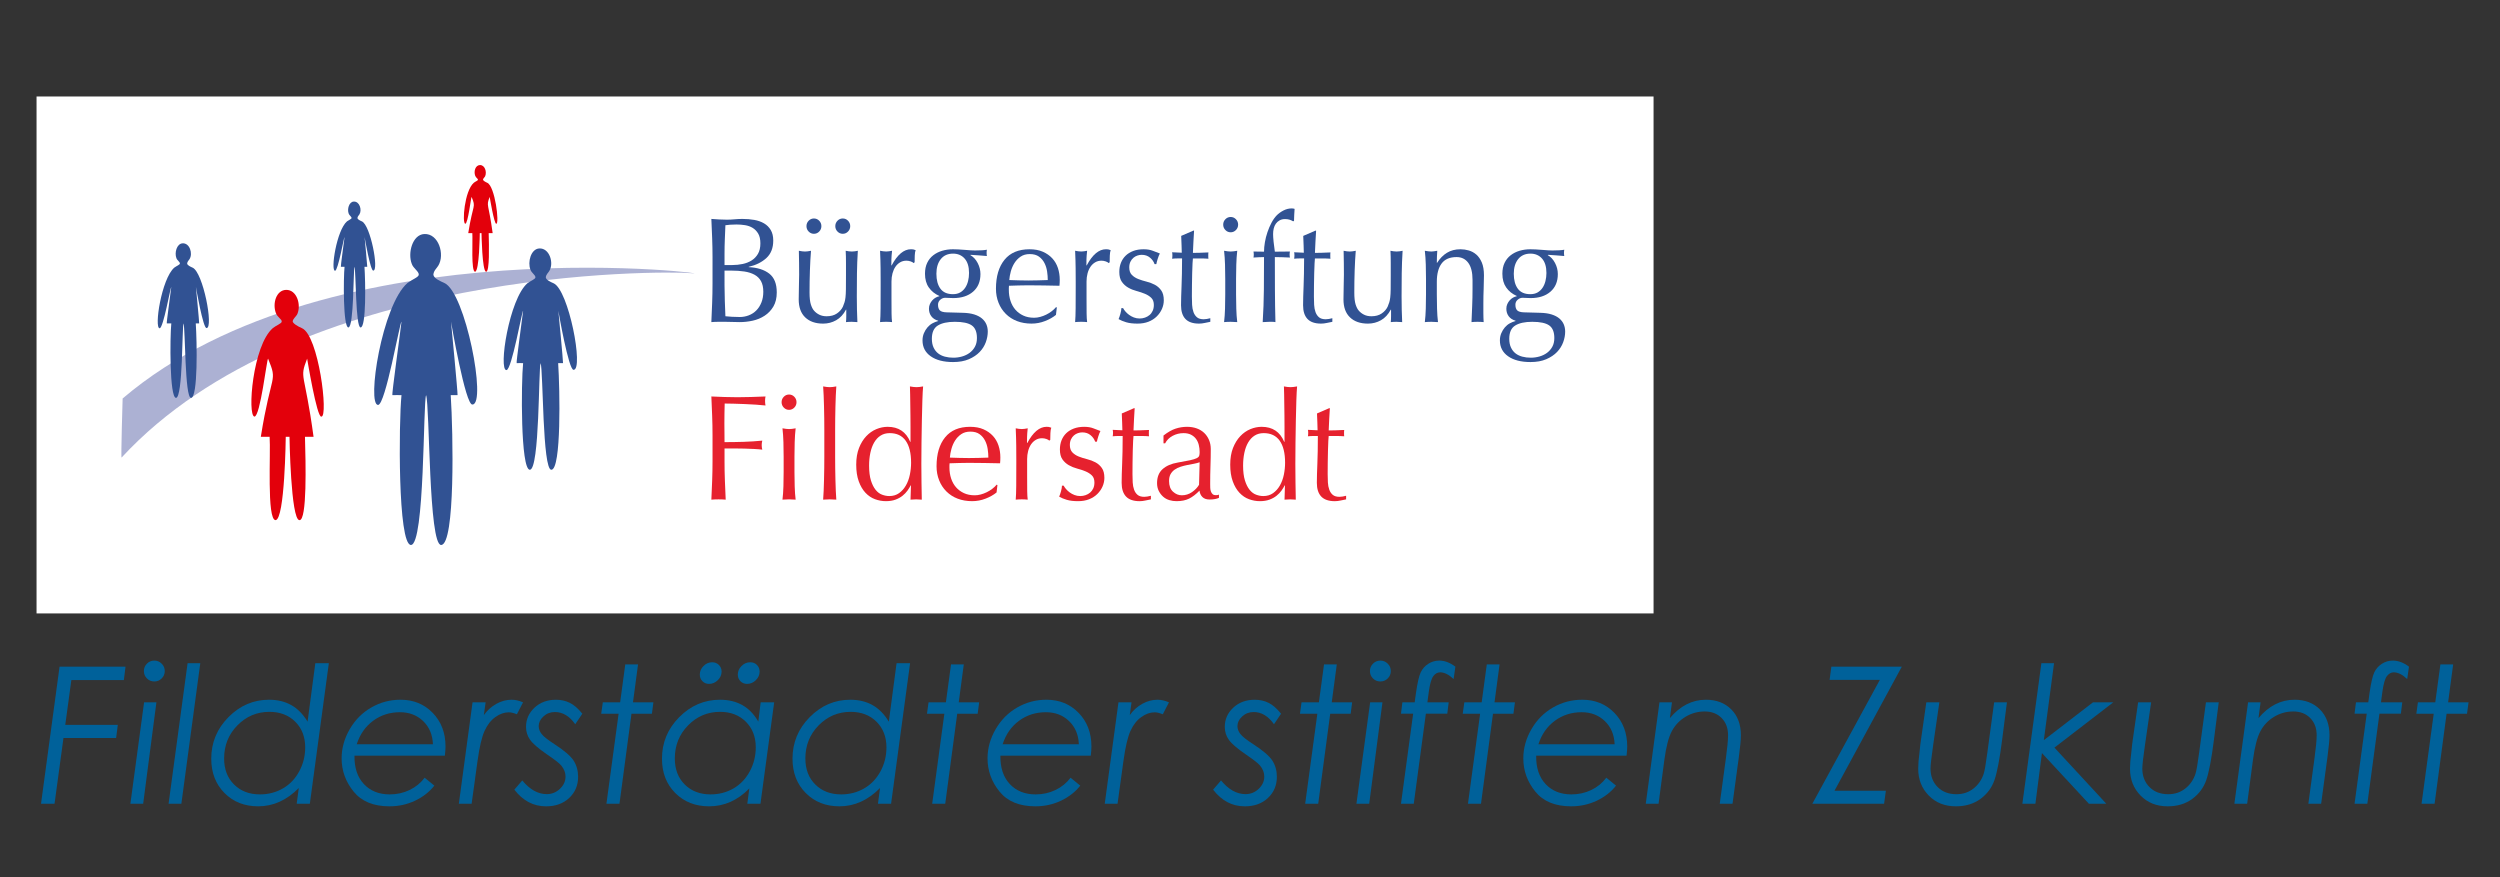 <?xml version="1.0" encoding="utf-8"?>
<!-- Generator: Adobe Illustrator 15.1.0, SVG Export Plug-In . SVG Version: 6.00 Build 0)  -->
<!DOCTYPE svg PUBLIC "-//W3C//DTD SVG 1.1//EN" "http://www.w3.org/Graphics/SVG/1.1/DTD/svg11.dtd">
<svg version="1.1" id="Ebene_1" xmlns:x="http://ns.adobe.com/Extensibility/1.0/" xmlns:i="http://ns.adobe.com/AdobeIllustrator/10.0/" xmlns:graph="http://ns.adobe.com/Graphs/1.0/"
	 xmlns="http://www.w3.org/2000/svg" xmlns:xlink="http://www.w3.org/1999/xlink" xmlns:a="http://ns.adobe.com/AdobeSVGViewerExtensions/3.0/"
	 x="0px" y="0px" width="484.724px" height="170.079px" viewBox="0 0 484.724 170.079" enable-background="new 0 0 484.724 170.079"
	 xml:space="preserve">
<rect x="0" y="0" width="484.724" height="170.079" fill="#333333" stroke="none"/>
<rect x="7.086" y="18.708" fill="#FFFFFF" width="313.521" height="100.229"/>
<g>
	<defs>
		<rect id="SVGID_1_" x="7.087" y="18.707" width="313.521" height="100.229"/>
	</defs>
	<clipPath id="SVGID_2_">
		<use xlink:href="#SVGID_1_"  overflow="visible"/>
	</clipPath>
	<path clip-path="url(#SVGID_2_)" fill="#315293" d="M138.152,49.961c0-1.281-0.024-2.543-0.071-3.786
		c-0.047-1.243-0.099-2.485-0.156-3.728c0.492,0.04,0.993,0.073,1.504,0.102c0.511,0.029,1.012,0.044,1.504,0.044
		c0.492,0,0.993-0.024,1.503-0.073c0.511-0.048,1.012-0.073,1.504-0.073c0.813,0,1.579,0.063,2.298,0.189
		c0.718,0.127,1.352,0.35,1.901,0.67c0.548,0.32,0.983,0.752,1.305,1.296c0.321,0.543,0.482,1.223,0.482,2.039
		c0,1.437-0.439,2.563-1.319,3.378c-0.879,0.815-2.028,1.388-3.447,1.718v0.058c1.683,0.078,3.012,0.495,3.986,1.252
		c0.974,0.757,1.461,1.971,1.461,3.64c0,1.087-0.218,2-0.652,2.737c-0.436,0.738-1.003,1.335-1.703,1.791
		c-0.7,0.457-1.471,0.776-2.312,0.961c-0.842,0.185-1.679,0.276-2.511,0.276c-0.454,0-0.913-0.01-1.376-0.029
		c-0.464-0.02-0.922-0.029-1.376-0.029h-1.376c-0.464,0-0.922,0.019-1.376,0.058c0.057-1.242,0.109-2.479,0.156-3.712
		c0.047-1.233,0.071-2.49,0.071-3.771V49.961z M142.011,51.388c0.662,0,1.319-0.068,1.971-0.204
		c0.653-0.135,1.234-0.364,1.745-0.685s0.922-0.747,1.234-1.281c0.312-0.534,0.469-1.208,0.469-2.024
		c0-0.796-0.142-1.432-0.426-1.907c-0.283-0.476-0.643-0.845-1.078-1.107c-0.436-0.262-0.927-0.437-1.476-0.524
		c-0.549-0.087-1.097-0.131-1.645-0.131c-0.492,0-0.908,0.015-1.249,0.044c-0.341,0.029-0.644,0.063-0.908,0.102
		c-0.039,0.932-0.076,1.854-0.113,2.766c-0.039,0.913-0.057,1.835-0.057,2.767v2.184H142.011z M140.479,55.436
		c0,0.99,0.019,1.971,0.057,2.941c0.038,0.971,0.075,1.951,0.113,2.941c0.359,0.039,0.784,0.073,1.276,0.102
		c0.492,0.029,0.993,0.044,1.504,0.044c0.605,0,1.187-0.106,1.744-0.321c0.558-0.213,1.045-0.528,1.461-0.946
		c0.416-0.417,0.747-0.931,0.993-1.543c0.246-0.611,0.369-1.305,0.369-2.082c0-0.834-0.146-1.519-0.439-2.053
		c-0.293-0.534-0.714-0.951-1.263-1.252c-0.549-0.301-1.206-0.51-1.972-0.626s-1.622-0.175-2.567-0.175h-1.277V55.436z"/>
	<path clip-path="url(#SVGID_2_)" fill="#315293" d="M154.862,58.057c0-1.029,0.014-1.907,0.043-2.636
		c0.028-0.728,0.042-1.451,0.042-2.169c0-0.68-0.004-1.417-0.014-2.214c-0.009-0.795-0.023-1.602-0.042-2.417
		c0.473,0.098,0.87,0.146,1.191,0.146c0.302,0,0.69-0.048,1.163-0.146c-0.095,1.165-0.166,2.442-0.213,3.83
		c-0.047,1.388-0.071,2.81-0.071,4.266c0,1.01,0.085,1.782,0.255,2.315c0.17,0.535,0.378,0.938,0.624,1.209
		c0.265,0.311,0.601,0.568,1.007,0.772c0.406,0.204,0.884,0.306,1.433,0.306c0.794,0,1.457-0.179,1.986-0.539
		c0.529-0.359,0.917-0.801,1.163-1.325c0.132-0.33,0.236-0.612,0.313-0.845c0.076-0.233,0.138-0.543,0.185-0.932
		c0.047-0.388,0.076-0.913,0.085-1.573c0.009-0.66,0.014-1.563,0.014-2.708v-2.446c0-0.427-0.005-0.835-0.014-1.223
		c-0.01-0.388-0.024-0.757-0.043-1.107c0.208,0.04,0.406,0.073,0.596,0.102c0.188,0.029,0.388,0.044,0.595,0.044
		c0.208,0,0.407-0.015,0.597-0.044c0.188-0.029,0.377-0.063,0.567-0.102c-0.095,1.515-0.151,2.976-0.17,4.383
		c-0.019,1.408-0.028,2.897-0.028,4.47c0,0.874,0.009,1.728,0.028,2.563c0.019,0.835,0.047,1.641,0.085,2.417
		c-0.379-0.039-0.748-0.058-1.107-0.058c-0.359,0-0.728,0.019-1.106,0.058c0.019-0.174,0.033-0.358,0.042-0.553
		c0.009-0.194,0.014-0.397,0.014-0.611v-1.252h-0.057c-0.493,0.932-1.126,1.616-1.901,2.053c-0.776,0.437-1.617,0.655-2.525,0.655
		c-1.475,0-2.634-0.402-3.476-1.208C155.283,60.731,154.862,59.571,154.862,58.057 M156.366,43.845c0-0.408,0.142-0.757,0.426-1.048
		c0.284-0.291,0.624-0.437,1.021-0.437s0.738,0.146,1.021,0.437c0.284,0.292,0.425,0.641,0.425,1.048
		c0,0.408-0.142,0.757-0.425,1.049c-0.284,0.291-0.625,0.437-1.021,0.437s-0.737-0.146-1.021-0.437
		C156.507,44.603,156.366,44.253,156.366,43.845 M161.955,43.845c0-0.408,0.142-0.757,0.426-1.048
		c0.284-0.291,0.624-0.437,1.021-0.437c0.398,0,0.738,0.146,1.021,0.437c0.285,0.292,0.426,0.641,0.426,1.048
		c0,0.408-0.142,0.757-0.426,1.049c-0.283,0.291-0.624,0.437-1.021,0.437c-0.397,0-0.737-0.146-1.021-0.437
		C162.097,44.603,161.955,44.253,161.955,43.845"/>
	<path clip-path="url(#SVGID_2_)" fill="#315293" d="M176.58,50.689c-0.274-0.097-0.553-0.146-0.837-0.146
		c-0.454,0-0.861,0.107-1.22,0.321c-0.36,0.214-0.663,0.5-0.908,0.859c-0.246,0.359-0.435,0.787-0.568,1.281
		c-0.132,0.495-0.198,1.024-0.198,1.587v3.203c0,1.301,0.004,2.296,0.014,2.985c0.009,0.689,0.042,1.248,0.099,1.674
		c-0.378-0.039-0.756-0.058-1.135-0.058c-0.416,0-0.813,0.019-1.191,0.058c0.057-0.66,0.09-1.558,0.1-2.693
		c0.009-1.136,0.014-2.529,0.014-4.179v-0.932c0-0.757-0.005-1.631-0.014-2.621c-0.01-0.991-0.042-2.126-0.1-3.408
		c0.208,0.04,0.407,0.073,0.596,0.102c0.188,0.029,0.388,0.044,0.595,0.044c0.17,0,0.35-0.015,0.54-0.044
		c0.188-0.029,0.387-0.063,0.595-0.102c-0.076,0.699-0.118,1.252-0.127,1.66c-0.01,0.408-0.014,0.796-0.014,1.165l0.057,0.029
		c1.116-2.097,2.364-3.146,3.745-3.146c0.171,0,0.317,0.01,0.44,0.029c0.123,0.02,0.279,0.068,0.468,0.146
		c-0.095,0.233-0.152,0.587-0.17,1.063c-0.019,0.476-0.028,0.908-0.028,1.296l-0.199,0.146
		C177.039,50.893,176.854,50.786,176.58,50.689"/>
	<path clip-path="url(#SVGID_2_)" fill="#315293" d="M179.346,53.077c0-0.815,0.142-1.519,0.426-2.111
		c0.284-0.592,0.675-1.082,1.177-1.471c0.501-0.388,1.078-0.68,1.73-0.874c0.653-0.194,1.348-0.291,2.085-0.291
		c0.359,0,0.705,0.01,1.036,0.029c0.331,0.02,0.752,0.048,1.263,0.087c0.435,0.04,0.823,0.068,1.163,0.088
		c0.341,0.02,0.615,0.029,0.823,0.029c1.059,0,1.825-0.048,2.298-0.146c-0.019,0.097-0.033,0.199-0.042,0.306
		c-0.009,0.107-0.014,0.209-0.014,0.306c0,0.098,0.005,0.2,0.014,0.306c0.009,0.107,0.023,0.208,0.042,0.306
		c-0.548-0.039-1.083-0.083-1.603-0.131c-0.521-0.048-1.036-0.082-1.546-0.102l-0.057,0.058c0.585,0.33,1.059,0.84,1.418,1.529
		c0.359,0.689,0.539,1.402,0.539,2.14c0,1.456-0.478,2.597-1.433,3.421c-0.955,0.826-2.237,1.238-3.844,1.238
		c-0.266,0-0.525-0.01-0.78-0.029c-0.256-0.019-0.516-0.029-0.78-0.029c-0.34,0-0.658,0.126-0.95,0.378
		c-0.294,0.252-0.44,0.573-0.44,0.961c0,0.505,0.118,0.874,0.354,1.106c0.236,0.233,0.676,0.36,1.319,0.379
		c0.529,0.02,1.05,0.034,1.561,0.043c0.511,0.01,1.03,0.025,1.56,0.044c0.87,0.02,1.612,0.126,2.228,0.32
		c0.614,0.194,1.115,0.456,1.503,0.786c0.387,0.331,0.671,0.708,0.851,1.136c0.18,0.427,0.271,0.893,0.271,1.397
		c0,0.679-0.128,1.369-0.383,2.067c-0.256,0.699-0.653,1.33-1.192,1.893c-0.539,0.563-1.234,1.029-2.085,1.398
		c-0.851,0.368-1.872,0.553-3.064,0.553c-1.835,0-3.281-0.374-4.34-1.122c-1.06-0.747-1.589-1.772-1.589-3.072
		c0-0.505,0.09-0.971,0.27-1.398c0.179-0.427,0.412-0.806,0.695-1.136c0.284-0.331,0.605-0.593,0.965-0.787
		c0.358-0.194,0.728-0.339,1.106-0.437v-0.058c-0.586-0.175-1.031-0.466-1.333-0.874c-0.303-0.408-0.454-0.893-0.454-1.457
		c0-0.33,0.062-0.63,0.185-0.902c0.122-0.272,0.278-0.514,0.467-0.728c0.189-0.213,0.407-0.389,0.653-0.524
		c0.245-0.136,0.482-0.223,0.709-0.262v-0.058c-0.87-0.388-1.551-0.936-2.043-1.646C179.592,55.033,179.346,54.145,179.346,53.077
		 M189.417,65.541c0-1.165-0.331-1.98-0.993-2.446c-0.662-0.466-1.759-0.699-3.291-0.699c-1.418,0-2.516,0.237-3.291,0.713
		c-0.776,0.475-1.164,1.334-1.164,2.577c0,0.659,0.109,1.223,0.327,1.688c0.217,0.466,0.511,0.845,0.879,1.136
		c0.369,0.291,0.809,0.504,1.32,0.641c0.511,0.135,1.059,0.204,1.646,0.204c0.567,0,1.125-0.077,1.674-0.232
		c0.548-0.156,1.036-0.389,1.461-0.7c0.425-0.311,0.77-0.704,1.035-1.179C189.285,66.768,189.417,66.2,189.417,65.541
		 M187.886,52.931c0-1.223-0.284-2.155-0.851-2.795s-1.315-0.961-2.242-0.961c-1.021,0-1.815,0.355-2.383,1.063
		c-0.567,0.709-0.851,1.655-0.851,2.839c0,1.223,0.26,2.189,0.78,2.897c0.52,0.709,1.329,1.063,2.425,1.063
		c0.549,0,1.017-0.111,1.404-0.334c0.388-0.223,0.709-0.524,0.965-0.903c0.255-0.379,0.444-0.815,0.567-1.311
		S187.886,53.475,187.886,52.931"/>
	<path clip-path="url(#SVGID_2_)" fill="#315293" d="M193.106,55.989c0-2.388,0.553-4.261,1.659-5.62
		c1.107-1.358,2.719-2.039,4.837-2.039c1.003,0,1.868,0.16,2.597,0.48c0.728,0.32,1.338,0.748,1.83,1.281
		c0.492,0.534,0.855,1.161,1.093,1.878c0.235,0.719,0.354,1.485,0.354,2.301c0,0.194-0.005,0.383-0.015,0.568
		s-0.023,0.374-0.042,0.567c-1.022-0.019-2.033-0.039-3.035-0.058c-1.003-0.019-2.015-0.029-3.037-0.029
		c-0.624,0-1.243,0.01-1.857,0.029c-0.615,0.02-1.234,0.039-1.858,0.058c-0.019,0.097-0.028,0.243-0.028,0.437v0.378
		c0,0.757,0.108,1.466,0.326,2.126c0.217,0.66,0.534,1.229,0.95,1.704c0.416,0.476,0.927,0.855,1.532,1.136
		c0.604,0.282,1.304,0.422,2.099,0.422c0.379,0,0.767-0.053,1.164-0.161c0.398-0.106,0.785-0.252,1.164-0.436
		c0.379-0.185,0.733-0.403,1.064-0.656c0.331-0.252,0.62-0.524,0.865-0.815l0.142,0.087l-0.17,1.427
		c-0.566,0.466-1.271,0.864-2.112,1.194c-0.842,0.33-1.717,0.495-2.626,0.495c-1.02,0-1.952-0.16-2.793-0.48
		s-1.57-0.786-2.184-1.398c-0.615-0.611-1.088-1.334-1.419-2.169C193.272,57.863,193.106,56.96,193.106,55.989 M199.661,49.262
		c-0.701,0-1.292,0.165-1.774,0.495c-0.482,0.331-0.879,0.743-1.192,1.238c-0.312,0.495-0.548,1.038-0.709,1.63
		c-0.161,0.592-0.26,1.15-0.298,1.674c0.586,0.02,1.197,0.039,1.831,0.058c0.633,0.02,1.252,0.029,1.857,0.029
		c0.624,0,1.259-0.009,1.902-0.029c0.641-0.019,1.267-0.038,1.872-0.058c0-0.524-0.042-1.077-0.128-1.66
		c-0.084-0.583-0.254-1.125-0.509-1.631c-0.256-0.505-0.61-0.922-1.064-1.252C200.992,49.427,200.397,49.262,199.661,49.262"/>
	<path clip-path="url(#SVGID_2_)" fill="#315293" d="M214.398,50.689c-0.273-0.097-0.553-0.146-0.836-0.146
		c-0.454,0-0.861,0.107-1.221,0.321s-0.662,0.5-0.907,0.859c-0.247,0.359-0.437,0.787-0.568,1.281
		c-0.132,0.495-0.197,1.024-0.197,1.587v3.203c0,1.301,0.004,2.296,0.014,2.985c0.009,0.689,0.042,1.248,0.1,1.674
		c-0.379-0.039-0.756-0.058-1.135-0.058c-0.415,0-0.813,0.019-1.192,0.058c0.057-0.66,0.09-1.558,0.1-2.693
		c0.009-1.136,0.015-2.529,0.015-4.179v-0.932c0-0.757-0.006-1.631-0.015-2.621c-0.01-0.991-0.042-2.126-0.1-3.408
		c0.208,0.04,0.407,0.073,0.597,0.102c0.188,0.029,0.386,0.044,0.595,0.044c0.17,0,0.351-0.015,0.54-0.044
		c0.188-0.029,0.386-0.063,0.595-0.102c-0.077,0.699-0.119,1.252-0.128,1.66s-0.013,0.796-0.013,1.165l0.057,0.029
		c1.116-2.097,2.364-3.146,3.743-3.146c0.17,0,0.318,0.01,0.44,0.029c0.123,0.02,0.279,0.068,0.469,0.146
		c-0.096,0.233-0.151,0.587-0.17,1.063c-0.019,0.476-0.029,0.908-0.029,1.296l-0.199,0.146
		C214.855,50.893,214.672,50.786,214.398,50.689"/>
	<path clip-path="url(#SVGID_2_)" fill="#315293" d="M218.199,60.386c0.199,0.233,0.436,0.452,0.71,0.655
		c0.273,0.204,0.585,0.374,0.936,0.51c0.351,0.136,0.724,0.204,1.122,0.204c0.36,0,0.704-0.058,1.035-0.175
		c0.331-0.116,0.624-0.281,0.878-0.495c0.257-0.213,0.459-0.485,0.611-0.815c0.151-0.33,0.228-0.708,0.228-1.135
		c0-0.602-0.167-1.063-0.498-1.383c-0.331-0.32-0.741-0.583-1.232-0.787c-0.494-0.204-1.032-0.383-1.617-0.539
		c-0.587-0.155-1.127-0.373-1.617-0.655c-0.492-0.281-0.905-0.655-1.234-1.121c-0.331-0.466-0.498-1.106-0.498-1.922
		c0-0.641,0.104-1.228,0.312-1.762c0.208-0.534,0.511-0.995,0.909-1.384c0.396-0.388,0.888-0.693,1.474-0.917
		c0.587-0.223,1.259-0.334,2.015-0.334c0.7,0,1.292,0.097,1.774,0.291c0.482,0.194,0.939,0.369,1.376,0.524
		c-0.151,0.291-0.295,0.65-0.427,1.077c-0.132,0.427-0.216,0.758-0.254,0.99h-0.341c-0.151-0.466-0.444-0.883-0.88-1.252
		c-0.434-0.369-0.974-0.553-1.617-0.553c-0.283,0-0.566,0.048-0.85,0.146c-0.285,0.097-0.54,0.243-0.767,0.437
		c-0.226,0.195-0.416,0.447-0.567,0.757c-0.151,0.311-0.228,0.68-0.228,1.106c0,0.622,0.167,1.102,0.498,1.441
		c0.331,0.34,0.743,0.607,1.232,0.801c0.492,0.194,1.032,0.364,1.619,0.51c0.585,0.146,1.125,0.349,1.617,0.611
		c0.49,0.262,0.901,0.626,1.232,1.092s0.498,1.107,0.498,1.922c0,0.563-0.119,1.117-0.354,1.66
		c-0.237,0.543-0.578,1.034-1.022,1.471c-0.444,0.437-0.978,0.777-1.604,1.02c-0.624,0.242-1.332,0.363-2.128,0.363
		c-0.869,0-1.598-0.087-2.184-0.262c-0.587-0.174-1.077-0.378-1.476-0.611c0.113-0.252,0.232-0.597,0.354-1.034
		c0.123-0.438,0.186-0.801,0.186-1.092h0.34C217.854,59.94,218.001,60.153,218.199,60.386"/>
	<path clip-path="url(#SVGID_2_)" fill="#315293" d="M231.518,44.719c-0.056,0.738-0.098,1.461-0.126,2.17
		c-0.028,0.709-0.061,1.422-0.099,2.14c0.208,0,0.595-0.004,1.164-0.014c0.566-0.01,1.181-0.034,1.843-0.073
		c-0.017,0.058-0.027,0.165-0.027,0.32v0.291v0.32c0,0.136,0.01,0.233,0.027,0.291c-0.245-0.019-0.5-0.034-0.766-0.043
		c-0.264-0.01-0.547-0.014-0.852-0.014h-1.389c-0.02,0.078-0.042,0.388-0.071,0.931c-0.029,0.544-0.054,1.19-0.071,1.937
		c-0.02,0.748-0.033,1.529-0.042,2.344c-0.009,0.815-0.015,1.543-0.015,2.184c0,0.543,0.015,1.077,0.042,1.601
		c0.029,0.524,0.119,0.996,0.27,1.413s0.379,0.752,0.681,1.005c0.302,0.252,0.739,0.378,1.305,0.378c0.151,0,0.354-0.019,0.61-0.058
		c0.255-0.039,0.477-0.087,0.666-0.146v0.699c-0.321,0.058-0.675,0.13-1.064,0.218c-0.388,0.087-0.762,0.13-1.12,0.13
		c-1.192,0-2.07-0.301-2.639-0.902s-0.852-1.485-0.852-2.65c0-0.524,0.009-1.092,0.028-1.704c0.02-0.611,0.042-1.281,0.071-2.009
		c0.029-0.728,0.052-1.533,0.071-2.417c0.02-0.883,0.029-1.869,0.029-2.956h-0.907c-0.153,0-0.313,0.004-0.484,0.014
		c-0.168,0.01-0.348,0.024-0.538,0.043c0.02-0.116,0.033-0.228,0.042-0.335c0.009-0.106,0.013-0.218,0.013-0.334
		c0-0.097-0.004-0.194-0.013-0.292c-0.01-0.097-0.023-0.193-0.042-0.291c0.852,0.058,1.476,0.087,1.872,0.087
		c-0.02-0.388-0.033-0.874-0.042-1.456c-0.009-0.583-0.032-1.184-0.071-1.806l2.354-1.02H231.518z"/>
	<path clip-path="url(#SVGID_2_)" fill="#315293" d="M237.166,43.554c0-0.408,0.142-0.757,0.425-1.048s0.624-0.437,1.022-0.437
		c0.396,0,0.737,0.146,1.02,0.437c0.285,0.291,0.427,0.641,0.427,1.048s-0.142,0.757-0.427,1.048
		c-0.283,0.292-0.624,0.437-1.02,0.437c-0.398,0-0.739-0.145-1.022-0.437S237.166,43.962,237.166,43.554 M237.562,54.067
		c0-0.874-0.013-1.792-0.042-2.752s-0.09-1.859-0.184-2.694c0.528,0.098,0.953,0.146,1.276,0.146c0.321,0,0.746-0.048,1.276-0.146
		c-0.096,0.835-0.157,1.733-0.184,2.694c-0.029,0.961-0.044,1.878-0.044,2.752v3.028c0,0.874,0.015,1.791,0.044,2.752
		c0.027,0.961,0.088,1.83,0.184,2.606c-0.437-0.039-0.861-0.058-1.276-0.058c-0.417,0-0.842,0.019-1.276,0.058
		c0.094-0.776,0.155-1.645,0.184-2.606c0.029-0.961,0.042-1.878,0.042-2.752V54.067z"/>
	<path clip-path="url(#SVGID_2_)" fill="#315293" d="M249.166,42.477c-0.417,0-0.771,0.083-1.063,0.248
		c-0.295,0.165-0.536,0.379-0.724,0.641c-0.189,0.262-0.327,0.567-0.411,0.917c-0.086,0.35-0.128,0.719-0.128,1.107
		c0,0.349,0.032,0.854,0.099,1.514c0.067,0.66,0.147,1.291,0.241,1.893c0.492,0,0.979-0.004,1.461-0.015
		c0.481-0.009,0.97-0.014,1.462-0.014c-0.02,0.097-0.033,0.194-0.044,0.291c-0.008,0.097-0.014,0.194-0.014,0.292
		s0.006,0.194,0.014,0.291c0.011,0.097,0.024,0.194,0.044,0.292c-0.492-0.02-0.98-0.039-1.462-0.059
		c-0.482-0.019-0.969-0.029-1.461-0.029c0,2.116,0.004,4.218,0.016,6.305c0.008,2.087,0.042,4.188,0.098,6.304
		c-0.207-0.039-0.415-0.058-0.624-0.058h-0.595c-0.398,0-0.813,0.019-1.25,0.058c0.134-2.116,0.209-4.208,0.228-6.275
		c0.02-2.067,0.029-4.179,0.029-6.334c-0.341,0-0.682,0.01-1.022,0.029c-0.341,0.02-0.682,0.039-1.02,0.059
		c0.017-0.097,0.032-0.194,0.042-0.292s0.013-0.194,0.013-0.291s-0.003-0.194-0.013-0.292s-0.025-0.194-0.042-0.291
		c0.338,0,0.685,0.005,1.035,0.014c0.348,0.01,0.685,0.015,1.007,0.015c0-0.563,0.055-1.174,0.17-1.834
		c0.113-0.66,0.279-1.311,0.496-1.951c0.218-0.641,0.478-1.248,0.78-1.82s0.644-1.053,1.022-1.441c0.34-0.35,0.769-0.66,1.289-0.932
		s1.055-0.408,1.604-0.408c0.206,0,0.396,0.029,0.566,0.087c-0.02,0.389-0.043,0.777-0.071,1.165s-0.042,0.777-0.042,1.165
		l-0.17,0.087C250.272,42.623,249.752,42.477,249.166,42.477"/>
	<path clip-path="url(#SVGID_2_)" fill="#315293" d="M255.18,44.719c-0.056,0.738-0.098,1.461-0.127,2.17
		c-0.028,0.709-0.063,1.422-0.1,2.14c0.209,0,0.596-0.004,1.164-0.014c0.566-0.01,1.181-0.034,1.843-0.073
		c-0.02,0.058-0.028,0.165-0.028,0.32v0.291v0.32c0,0.136,0.009,0.233,0.028,0.291c-0.245-0.019-0.501-0.034-0.766-0.043
		c-0.266-0.01-0.549-0.014-0.852-0.014h-1.39c-0.019,0.078-0.042,0.388-0.07,0.931c-0.028,0.544-0.054,1.19-0.071,1.937
		c-0.019,0.748-0.034,1.529-0.044,2.344c-0.009,0.815-0.013,1.543-0.013,2.184c0,0.543,0.013,1.077,0.042,1.601
		c0.028,0.524,0.118,0.996,0.27,1.413s0.379,0.752,0.682,1.005c0.302,0.252,0.736,0.378,1.305,0.378
		c0.151,0,0.354-0.019,0.608-0.058c0.257-0.039,0.479-0.087,0.668-0.146v0.699c-0.321,0.058-0.675,0.13-1.063,0.218
		c-0.389,0.087-0.762,0.13-1.122,0.13c-1.19,0-2.07-0.301-2.637-0.902c-0.568-0.602-0.852-1.485-0.852-2.65
		c0-0.524,0.01-1.092,0.028-1.704c0.02-0.611,0.042-1.281,0.071-2.009c0.028-0.728,0.052-1.533,0.07-2.417
		c0.02-0.883,0.029-1.869,0.029-2.956h-0.909c-0.151,0-0.313,0.004-0.482,0.014c-0.168,0.01-0.351,0.024-0.538,0.043
		c0.018-0.116,0.033-0.228,0.042-0.335c0.01-0.106,0.014-0.218,0.014-0.334c0-0.097-0.004-0.194-0.014-0.292
		c-0.009-0.097-0.024-0.193-0.042-0.291C251.776,48.971,252.4,49,252.797,49c-0.02-0.388-0.032-0.874-0.042-1.456
		c-0.01-0.583-0.034-1.184-0.071-1.806l2.354-1.02H255.18z"/>
	<path clip-path="url(#SVGID_2_)" fill="#315293" d="M260.486,58.057c0-1.029,0.013-1.907,0.042-2.636
		c0.028-0.728,0.042-1.451,0.042-2.169c0-0.68-0.004-1.417-0.014-2.214c-0.01-0.795-0.024-1.602-0.042-2.417
		c0.473,0.098,0.869,0.146,1.19,0.146c0.303,0,0.691-0.048,1.164-0.146c-0.094,1.165-0.167,2.442-0.213,3.83
		c-0.048,1.388-0.07,2.81-0.07,4.266c0,1.01,0.084,1.782,0.254,2.315c0.171,0.535,0.379,0.938,0.626,1.209
		c0.264,0.311,0.599,0.568,1.007,0.772c0.405,0.204,0.884,0.306,1.432,0.306c0.794,0,1.456-0.179,1.986-0.539
		c0.529-0.359,0.916-0.801,1.163-1.325c0.132-0.33,0.235-0.612,0.313-0.845c0.074-0.233,0.138-0.543,0.184-0.932
		c0.048-0.388,0.076-0.913,0.086-1.573s0.014-1.563,0.014-2.708v-2.446c0-0.427-0.004-0.835-0.014-1.223s-0.025-0.757-0.042-1.107
		c0.206,0.04,0.405,0.073,0.595,0.102s0.387,0.044,0.596,0.044c0.208,0,0.407-0.015,0.595-0.044
		c0.189-0.029,0.379-0.063,0.568-0.102c-0.094,1.515-0.151,2.976-0.17,4.383c-0.02,1.408-0.029,2.897-0.029,4.47
		c0,0.874,0.01,1.728,0.029,2.563c0.019,0.835,0.048,1.641,0.086,2.417c-0.379-0.039-0.748-0.058-1.108-0.058
		c-0.357,0-0.727,0.019-1.105,0.058c0.019-0.174,0.034-0.358,0.042-0.553c0.009-0.194,0.015-0.397,0.015-0.611v-1.252h-0.057
		c-0.492,0.932-1.126,1.616-1.9,2.053c-0.775,0.437-1.617,0.655-2.524,0.655c-1.476,0-2.636-0.402-3.476-1.208
		C260.907,60.731,260.486,59.571,260.486,58.057"/>
	<path clip-path="url(#SVGID_2_)" fill="#315293" d="M284.686,50.966c-0.55-0.747-1.306-1.122-2.271-1.122
		c-1.324,0-2.292,0.418-2.906,1.252c-0.616,0.835-0.923,2.009-0.923,3.524v2.475c0,0.874,0.014,1.791,0.042,2.752
		c0.029,0.961,0.09,1.83,0.184,2.606c-0.435-0.039-0.859-0.058-1.276-0.058c-0.415,0-0.842,0.019-1.276,0.058
		c0.096-0.776,0.157-1.645,0.186-2.606c0.027-0.961,0.042-1.878,0.042-2.752v-3.028c0-0.874-0.015-1.792-0.042-2.752
		c-0.028-0.961-0.09-1.859-0.186-2.694c0.53,0.098,0.955,0.146,1.276,0.146c0.151,0,0.318-0.015,0.498-0.044
		s0.392-0.063,0.637-0.102c-0.055,0.777-0.084,1.554-0.084,2.33h0.058c0.528-0.835,1.161-1.48,1.9-1.937
		c0.736-0.457,1.617-0.685,2.639-0.685c0.528,0,1.063,0.078,1.602,0.233c0.54,0.156,1.026,0.422,1.463,0.801
		c0.434,0.378,0.788,0.894,1.063,1.543c0.273,0.651,0.411,1.48,0.411,2.49c0,0.835-0.021,1.694-0.057,2.577
		c-0.038,0.884-0.058,1.82-0.058,2.811v1.893c0,0.311,0.006,0.616,0.016,0.917c0.007,0.302,0.022,0.588,0.042,0.859
		c-0.379-0.039-0.777-0.058-1.192-0.058c-0.396,0-0.785,0.019-1.164,0.058c0.039-1.009,0.081-2.048,0.129-3.116
		c0.048-1.067,0.07-2.165,0.07-3.291v-1.776C285.508,52.814,285.234,51.713,284.686,50.966"/>
	<path clip-path="url(#SVGID_2_)" fill="#315293" d="M291.295,53.077c0-0.815,0.142-1.519,0.427-2.111
		c0.283-0.592,0.676-1.082,1.177-1.471c0.502-0.388,1.078-0.68,1.73-0.874c0.652-0.194,1.348-0.291,2.086-0.291
		c0.359,0,0.704,0.01,1.035,0.029c0.331,0.02,0.752,0.048,1.263,0.087c0.435,0.04,0.823,0.068,1.162,0.088
		c0.341,0.02,0.616,0.029,0.825,0.029c1.058,0,1.823-0.048,2.296-0.146c-0.019,0.097-0.032,0.199-0.042,0.306
		c-0.01,0.107-0.014,0.209-0.014,0.306c0,0.098,0.004,0.2,0.014,0.306c0.01,0.107,0.023,0.208,0.042,0.306
		c-0.547-0.039-1.083-0.083-1.602-0.131c-0.521-0.048-1.037-0.082-1.546-0.102l-0.058,0.058c0.585,0.33,1.06,0.84,1.418,1.529
		c0.359,0.689,0.539,1.402,0.539,2.14c0,1.456-0.478,2.597-1.433,3.421c-0.955,0.826-2.235,1.238-3.843,1.238
		c-0.267,0-0.526-0.01-0.781-0.029c-0.256-0.019-0.515-0.029-0.78-0.029c-0.341,0-0.657,0.126-0.949,0.378
		c-0.295,0.252-0.44,0.573-0.44,0.961c0,0.505,0.116,0.874,0.354,1.106s0.676,0.36,1.319,0.379c0.529,0.02,1.05,0.034,1.562,0.043
		c0.511,0.01,1.029,0.025,1.56,0.044c0.87,0.02,1.613,0.126,2.228,0.32c0.614,0.194,1.115,0.456,1.504,0.786
		c0.387,0.331,0.67,0.708,0.85,1.136c0.18,0.427,0.271,0.893,0.271,1.397c0,0.679-0.127,1.369-0.383,2.067
		c-0.255,0.699-0.653,1.33-1.19,1.893c-0.54,0.563-1.236,1.029-2.086,1.398c-0.852,0.368-1.874,0.553-3.064,0.553
		c-1.835,0-3.282-0.374-4.34-1.122c-1.061-0.747-1.591-1.772-1.591-3.072c0-0.505,0.09-0.971,0.271-1.398
		c0.18-0.427,0.411-0.806,0.696-1.136c0.283-0.331,0.604-0.593,0.965-0.787c0.357-0.194,0.727-0.339,1.105-0.437v-0.058
		c-0.587-0.175-1.031-0.466-1.334-0.874c-0.302-0.408-0.453-0.893-0.453-1.457c0-0.33,0.062-0.63,0.184-0.902
		c0.123-0.272,0.279-0.514,0.469-0.728c0.188-0.213,0.406-0.389,0.652-0.524c0.245-0.136,0.482-0.223,0.709-0.262v-0.058
		c-0.869-0.388-1.551-0.936-2.042-1.646C291.542,55.033,291.295,54.145,291.295,53.077 M301.367,65.541
		c0-1.165-0.331-1.98-0.993-2.446c-0.662-0.466-1.759-0.699-3.29-0.699c-1.42,0-2.517,0.237-3.291,0.713
		c-0.775,0.475-1.164,1.334-1.164,2.577c0,0.659,0.109,1.223,0.327,1.688c0.217,0.466,0.509,0.845,0.879,1.136
		c0.369,0.291,0.81,0.504,1.32,0.641c0.509,0.135,1.058,0.204,1.646,0.204c0.566,0,1.123-0.077,1.673-0.232
		c0.549-0.156,1.035-0.389,1.462-0.7c0.425-0.311,0.77-0.704,1.035-1.179C301.235,66.768,301.367,66.2,301.367,65.541
		 M299.836,52.931c0-1.223-0.285-2.155-0.852-2.795s-1.314-0.961-2.241-0.961c-1.021,0-1.815,0.355-2.384,1.063
		c-0.566,0.709-0.851,1.655-0.851,2.839c0,1.223,0.261,2.189,0.781,2.897c0.519,0.709,1.328,1.063,2.425,1.063
		c0.547,0,1.016-0.111,1.404-0.334c0.387-0.223,0.71-0.524,0.965-0.903c0.255-0.379,0.444-0.815,0.566-1.311
		S299.836,53.475,299.836,52.931"/>
	<path clip-path="url(#SVGID_2_)" fill="#E6212E" d="M138.081,80.643c-0.047-1.232-0.099-2.489-0.156-3.771
		c0.852,0.039,1.698,0.073,2.54,0.102c0.841,0.029,1.688,0.043,2.539,0.043s1.712-0.014,2.582-0.043
		c0.87-0.029,1.815-0.063,2.837-0.102c-0.057,0.292-0.085,0.583-0.085,0.874s0.029,0.582,0.085,0.874
		c-0.511-0.059-1.126-0.112-1.844-0.161c-0.719-0.048-1.452-0.087-2.198-0.116c-0.748-0.029-1.466-0.053-2.157-0.073
		c-0.69-0.019-1.262-0.029-1.716-0.029c-0.019,0.68-0.033,1.33-0.042,1.951c-0.01,0.622-0.015,1.242-0.015,1.863
		c0,0.68,0.005,1.306,0.015,1.878c0.009,0.573,0.014,1.169,0.014,1.791c1.249,0,2.482-0.019,3.702-0.058
		c1.22-0.039,2.426-0.116,3.618-0.233c-0.076,0.291-0.114,0.583-0.114,0.874s0.038,0.582,0.114,0.874
		c-0.473-0.059-1.007-0.103-1.604-0.131c-0.595-0.03-1.215-0.054-1.858-0.073c-0.644-0.02-1.295-0.029-1.958-0.029h-1.901v2.476
		c0,1.281,0.023,2.543,0.071,3.785c0.046,1.242,0.099,2.466,0.155,3.669c-0.435-0.038-0.898-0.058-1.39-0.058
		c-0.492,0-0.956,0.02-1.391,0.058c0.057-1.203,0.109-2.427,0.156-3.669c0.047-1.242,0.071-2.504,0.071-3.785v-5.009
		C138.152,83.133,138.128,81.876,138.081,80.643"/>
	<path clip-path="url(#SVGID_2_)" fill="#E6212E" d="M151.543,77.979c0-0.407,0.142-0.757,0.425-1.048
		c0.284-0.292,0.624-0.437,1.021-0.437c0.397,0,0.737,0.146,1.021,0.437c0.283,0.291,0.425,0.641,0.425,1.048
		s-0.142,0.757-0.425,1.048c-0.284,0.291-0.625,0.437-1.021,0.437c-0.397,0-0.738-0.146-1.021-0.437S151.543,78.386,151.543,77.979
		 M151.94,88.492c0-0.874-0.014-1.792-0.042-2.752c-0.028-0.962-0.09-1.859-0.185-2.694c0.53,0.097,0.956,0.146,1.277,0.146
		c0.321,0,0.747-0.048,1.276-0.146c-0.095,0.835-0.156,1.732-0.184,2.694c-0.029,0.96-0.043,1.878-0.043,2.752v3.028
		c0,0.873,0.014,1.791,0.043,2.752c0.028,0.961,0.089,1.83,0.184,2.605c-0.435-0.038-0.86-0.058-1.276-0.058
		s-0.842,0.02-1.277,0.058c0.095-0.775,0.157-1.645,0.185-2.605s0.042-1.879,0.042-2.752V88.492z"/>
	<path clip-path="url(#SVGID_2_)" fill="#E6212E" d="M159.813,81.153c-0.01-0.776-0.024-1.543-0.043-2.3
		c-0.019-0.757-0.042-1.48-0.071-2.169c-0.028-0.689-0.062-1.276-0.099-1.762c0.529,0.098,0.955,0.146,1.276,0.146
		c0.321,0,0.747-0.048,1.277-0.146c-0.038,0.486-0.071,1.073-0.099,1.762c-0.028,0.689-0.052,1.413-0.071,2.169
		c-0.02,0.757-0.034,1.524-0.043,2.3c-0.009,0.777-0.014,1.495-0.014,2.155v5.271c0,0.66,0.005,1.378,0.014,2.154
		c0.009,0.777,0.023,1.544,0.043,2.301c0.019,0.758,0.042,1.477,0.071,2.155c0.028,0.68,0.061,1.243,0.099,1.688
		c-0.436-0.038-0.861-0.058-1.277-0.058s-0.842,0.02-1.276,0.058c0.038-0.445,0.071-1.009,0.099-1.688
		c0.028-0.679,0.052-1.397,0.071-2.155c0.019-0.757,0.033-1.523,0.043-2.301c0.009-0.776,0.014-1.494,0.014-2.154v-5.271
		C159.827,82.648,159.822,81.93,159.813,81.153"/>
	<path clip-path="url(#SVGID_2_)" fill="#E6212E" d="M176.566,94.112c-0.152,0.311-0.354,0.646-0.61,1.005
		c-0.255,0.359-0.578,0.693-0.965,1.004c-0.388,0.312-0.846,0.563-1.375,0.757c-0.53,0.194-1.145,0.292-1.844,0.292
		c-0.719,0-1.423-0.127-2.113-0.379c-0.691-0.252-1.305-0.665-1.845-1.238c-0.539-0.571-0.974-1.31-1.305-2.213
		c-0.331-0.902-0.496-1.984-0.496-3.246c0-1.243,0.18-2.32,0.539-3.233c0.359-0.912,0.827-1.675,1.405-2.286
		c0.576-0.611,1.229-1.067,1.957-1.369s1.461-0.451,2.199-0.451c2.099,0,3.555,0.971,4.369,2.912h0.057v-2.854
		c0-0.737-0.005-1.48-0.014-2.228c-0.01-0.748-0.019-1.46-0.029-2.141c-0.01-0.679-0.019-1.32-0.028-1.921
		c-0.01-0.602-0.024-1.136-0.042-1.602c0.228,0.04,0.444,0.073,0.652,0.103c0.208,0.029,0.416,0.043,0.625,0.043
		c0.208,0,0.411-0.015,0.61-0.043c0.198-0.029,0.42-0.063,0.667-0.103c-0.057,0.622-0.104,1.52-0.142,2.694
		c-0.039,1.175-0.071,2.471-0.099,3.888s-0.053,2.874-0.071,4.369c-0.02,1.494-0.029,2.863-0.029,4.105
		c0,1.34,0.009,2.544,0.029,3.611c0.018,1.067,0.037,2.165,0.057,3.29c-0.379-0.038-0.748-0.058-1.107-0.058
		c-0.34,0-0.7,0.02-1.078,0.058l0.084-2.766H176.566z M168.509,90.268c0,1.165,0.118,2.126,0.354,2.884
		c0.236,0.757,0.54,1.363,0.908,1.819c0.369,0.457,0.79,0.772,1.262,0.946c0.473,0.175,0.937,0.263,1.39,0.263
		c0.738,0,1.371-0.189,1.901-0.567c0.529-0.379,0.969-0.874,1.32-1.486c0.35-0.61,0.605-1.305,0.766-2.082
		c0.161-0.776,0.242-1.553,0.242-2.329c0-1.864-0.351-3.286-1.05-4.267c-0.7-0.98-1.73-1.47-3.092-1.47
		c-0.681,0-1.272,0.16-1.773,0.48c-0.502,0.32-0.918,0.767-1.249,1.339c-0.331,0.573-0.577,1.242-0.738,2.01
		C168.589,88.574,168.509,89.395,168.509,90.268"/>
	<path clip-path="url(#SVGID_2_)" fill="#E6212E" d="M181.588,90.414c0-2.389,0.553-4.262,1.66-5.621
		c1.106-1.358,2.719-2.038,4.837-2.038c1.003,0,1.868,0.16,2.596,0.48c0.728,0.32,1.337,0.748,1.83,1.281
		c0.492,0.534,0.856,1.16,1.092,1.879c0.236,0.718,0.355,1.484,0.355,2.3c0,0.194-0.005,0.384-0.014,0.567
		c-0.01,0.185-0.024,0.375-0.042,0.568c-1.021-0.02-2.033-0.039-3.036-0.059c-1.003-0.019-2.015-0.029-3.036-0.029
		c-0.625,0-1.244,0.011-1.858,0.029c-0.615,0.02-1.234,0.039-1.858,0.059c-0.019,0.098-0.028,0.243-0.028,0.437v0.379
		c0,0.757,0.108,1.466,0.326,2.126s0.535,1.229,0.951,1.703c0.416,0.477,0.926,0.855,1.532,1.137
		c0.605,0.28,1.305,0.422,2.099,0.422c0.378,0,0.767-0.054,1.164-0.16c0.396-0.106,0.784-0.252,1.163-0.438
		c0.377-0.184,0.732-0.402,1.063-0.654s0.62-0.524,0.865-0.816l0.142,0.088l-0.17,1.427c-0.568,0.466-1.272,0.864-2.114,1.194
		s-1.716,0.495-2.624,0.495c-1.021,0-1.953-0.161-2.794-0.48c-0.842-0.32-1.57-0.786-2.185-1.398
		c-0.614-0.611-1.088-1.334-1.418-2.17C181.754,92.287,181.588,91.385,181.588,90.414 M188.142,83.687
		c-0.7,0-1.291,0.165-1.773,0.495c-0.482,0.331-0.879,0.743-1.191,1.237c-0.312,0.496-0.548,1.039-0.709,1.632
		c-0.161,0.592-0.26,1.149-0.298,1.674c0.586,0.02,1.196,0.039,1.83,0.058c0.633,0.021,1.252,0.029,1.858,0.029
		c0.625,0,1.258-0.009,1.901-0.029c0.643-0.019,1.267-0.038,1.872-0.058c0-0.524-0.042-1.078-0.127-1.66s-0.255-1.126-0.511-1.631
		c-0.255-0.504-0.61-0.921-1.064-1.252C189.475,83.852,188.88,83.687,188.142,83.687"/>
	<path clip-path="url(#SVGID_2_)" fill="#E6212E" d="M202.881,85.113c-0.276-0.097-0.553-0.145-0.838-0.145
		c-0.454,0-0.861,0.106-1.219,0.32c-0.359,0.214-0.664,0.501-0.907,0.859c-0.247,0.359-0.437,0.786-0.568,1.281
		c-0.132,0.495-0.199,1.024-0.199,1.587v3.204c0,1.301,0.004,2.295,0.014,2.984c0.009,0.688,0.044,1.248,0.099,1.674
		c-0.377-0.038-0.756-0.058-1.134-0.058c-0.416,0-0.813,0.02-1.191,0.058c0.057-0.659,0.089-1.558,0.099-2.693
		c0.009-1.136,0.014-2.528,0.014-4.179v-0.932c0-0.758-0.005-1.631-0.014-2.621c-0.01-0.99-0.042-2.125-0.099-3.407
		c0.208,0.039,0.406,0.072,0.596,0.102c0.188,0.029,0.387,0.043,0.595,0.043c0.171,0,0.35-0.014,0.539-0.043
		c0.189-0.03,0.389-0.063,0.595-0.102c-0.075,0.699-0.117,1.252-0.126,1.66c-0.012,0.407-0.016,0.796-0.016,1.165l0.058,0.029
		c1.116-2.097,2.363-3.146,3.745-3.146c0.17,0,0.316,0.01,0.44,0.029c0.123,0.019,0.278,0.068,0.467,0.146
		c-0.094,0.233-0.151,0.587-0.17,1.063c-0.019,0.476-0.029,0.908-0.029,1.296l-0.199,0.146
		C203.338,85.317,203.155,85.211,202.881,85.113"/>
	<path clip-path="url(#SVGID_2_)" fill="#E6212E" d="M206.682,94.812c0.199,0.232,0.435,0.451,0.708,0.654
		c0.275,0.204,0.587,0.375,0.938,0.51c0.35,0.137,0.724,0.204,1.12,0.204c0.36,0,0.704-0.059,1.037-0.175
		c0.329-0.116,0.622-0.281,0.878-0.495c0.254-0.214,0.458-0.485,0.61-0.815c0.151-0.33,0.226-0.708,0.226-1.136
		c0-0.602-0.165-1.063-0.496-1.383s-0.743-0.582-1.234-0.787c-0.492-0.203-1.032-0.383-1.617-0.538
		c-0.587-0.156-1.125-0.374-1.617-0.655s-0.903-0.655-1.234-1.121s-0.496-1.106-0.496-1.923c0-0.64,0.104-1.228,0.312-1.761
		c0.207-0.534,0.511-0.995,0.907-1.384c0.398-0.388,0.888-0.694,1.475-0.917c0.586-0.222,1.257-0.334,2.015-0.334
		c0.699,0,1.29,0.098,1.772,0.291c0.482,0.194,0.941,0.369,1.376,0.524c-0.151,0.291-0.293,0.65-0.425,1.077
		c-0.134,0.427-0.218,0.758-0.257,0.99h-0.34c-0.151-0.466-0.444-0.883-0.878-1.252c-0.435-0.369-0.974-0.553-1.617-0.553
		c-0.283,0-0.568,0.048-0.852,0.146s-0.54,0.243-0.766,0.437c-0.228,0.194-0.417,0.447-0.568,0.757
		c-0.151,0.311-0.226,0.68-0.226,1.106c0,0.622,0.165,1.102,0.496,1.441s0.743,0.607,1.234,0.801
		c0.492,0.194,1.031,0.364,1.617,0.51c0.585,0.146,1.125,0.35,1.617,0.612c0.492,0.262,0.903,0.625,1.234,1.091
		c0.331,0.467,0.496,1.107,0.496,1.923c0,0.563-0.117,1.116-0.354,1.66c-0.237,0.543-0.576,1.033-1.022,1.47
		c-0.444,0.437-0.978,0.777-1.602,1.02s-1.334,0.364-2.128,0.364c-0.871,0-1.598-0.088-2.186-0.262
		c-0.585-0.176-1.078-0.379-1.476-0.612c0.115-0.252,0.233-0.597,0.356-1.033c0.123-0.438,0.184-0.801,0.184-1.092h0.341
		C206.335,94.364,206.483,94.578,206.682,94.812"/>
	<path clip-path="url(#SVGID_2_)" fill="#E6212E" d="M220.001,79.144c-0.058,0.738-0.1,1.461-0.128,2.169
		c-0.027,0.708-0.061,1.422-0.098,2.14c0.207,0,0.595-0.004,1.162-0.015c0.568-0.01,1.183-0.033,1.845-0.073
		c-0.02,0.059-0.029,0.165-0.029,0.321v0.291v0.32c0,0.136,0.009,0.233,0.029,0.292c-0.247-0.019-0.501-0.034-0.768-0.044
		c-0.264-0.009-0.547-0.014-0.85-0.014h-1.39c-0.021,0.077-0.044,0.389-0.073,0.932c-0.027,0.544-0.051,1.189-0.071,1.937
		c-0.019,0.748-0.032,1.529-0.042,2.344c-0.009,0.816-0.013,1.544-0.013,2.185c0,0.544,0.013,1.078,0.042,1.602
		c0.029,0.524,0.119,0.995,0.27,1.413c0.151,0.417,0.377,0.752,0.679,1.004c0.302,0.253,0.739,0.379,1.305,0.379
		c0.153,0,0.356-0.02,0.61-0.058c0.256-0.039,0.479-0.088,0.666-0.146v0.699c-0.319,0.058-0.676,0.131-1.062,0.219
		c-0.389,0.087-0.762,0.131-1.122,0.131c-1.19,0-2.071-0.302-2.639-0.902c-0.566-0.603-0.85-1.485-0.85-2.65
		c0-0.524,0.01-1.092,0.027-1.704c0.019-0.611,0.044-1.281,0.071-2.009c0.029-0.729,0.054-1.534,0.073-2.417
		c0.017-0.884,0.027-1.868,0.027-2.956h-0.907c-0.151,0-0.312,0.005-0.482,0.014c-0.17,0.01-0.351,0.025-0.54,0.044
		c0.019-0.116,0.033-0.228,0.044-0.335c0.01-0.106,0.014-0.219,0.014-0.334c0-0.098-0.004-0.194-0.014-0.292
		c-0.011-0.097-0.025-0.193-0.044-0.291c0.852,0.058,1.476,0.087,1.874,0.087c-0.019-0.389-0.034-0.874-0.044-1.456
		c-0.009-0.583-0.033-1.184-0.071-1.806l2.356-1.019H220.001z"/>
	<path clip-path="url(#SVGID_2_)" fill="#E6212E" d="M225.589,84.444c0.852-0.66,1.636-1.106,2.356-1.34
		c0.718-0.233,1.456-0.349,2.212-0.349c0.682,0,1.305,0.102,1.874,0.306c0.567,0.204,1.049,0.495,1.447,0.874
		c0.396,0.379,0.708,0.835,0.936,1.369c0.228,0.534,0.341,1.121,0.341,1.762c0,1.106-0.02,2.209-0.058,3.305
		c-0.038,1.098-0.056,2.258-0.056,3.48c0,0.233,0.004,0.48,0.014,0.743c0.009,0.262,0.052,0.495,0.128,0.698
		c0.075,0.204,0.184,0.374,0.326,0.51c0.142,0.137,0.354,0.204,0.639,0.204c0.094,0,0.193-0.005,0.296-0.015
		c0.105-0.01,0.203-0.044,0.299-0.102v0.641c-0.209,0.097-0.469,0.175-0.781,0.233c-0.312,0.058-0.657,0.087-1.036,0.087
		c-0.604,0-1.068-0.16-1.389-0.48c-0.322-0.321-0.511-0.733-0.568-1.238c-0.681,0.699-1.351,1.214-2.013,1.544
		s-1.476,0.495-2.44,0.495c-0.473,0-0.936-0.068-1.392-0.204c-0.454-0.137-0.855-0.358-1.206-0.67
		c-0.35-0.311-0.633-0.684-0.85-1.121c-0.218-0.437-0.327-0.937-0.327-1.499c0-1.165,0.354-2.068,1.064-2.709
		s1.688-1.067,2.936-1.281c1.022-0.174,1.82-0.325,2.398-0.451c0.576-0.127,1.003-0.258,1.276-0.394
		c0.274-0.135,0.44-0.296,0.498-0.48c0.056-0.184,0.084-0.422,0.084-0.714c0-0.484-0.058-0.95-0.17-1.397
		c-0.113-0.446-0.293-0.834-0.54-1.165c-0.245-0.329-0.567-0.597-0.963-0.801c-0.398-0.204-0.88-0.305-1.449-0.305
		c-0.756,0-1.46,0.174-2.113,0.524c-0.652,0.35-1.141,0.835-1.46,1.456h-0.314V84.444z M232.598,89.628
		c-0.322,0.115-0.695,0.213-1.12,0.291c-0.427,0.077-0.857,0.16-1.292,0.247c-0.434,0.087-0.865,0.199-1.292,0.335
		c-0.425,0.136-0.804,0.32-1.135,0.554c-0.331,0.232-0.595,0.524-0.794,0.873c-0.197,0.35-0.296,0.797-0.296,1.34
		c0,0.913,0.254,1.602,0.765,2.067c0.511,0.466,1.078,0.699,1.702,0.699c0.719,0,1.378-0.204,1.973-0.611
		c0.595-0.408,1.055-0.884,1.376-1.428L232.598,89.628z"/>
	<path clip-path="url(#SVGID_2_)" fill="#E6212E" d="M249.082,94.112c-0.153,0.311-0.355,0.646-0.61,1.005
		c-0.257,0.359-0.578,0.693-0.965,1.004c-0.388,0.312-0.848,0.563-1.376,0.757c-0.529,0.194-1.144,0.292-1.845,0.292
		c-0.72,0-1.424-0.127-2.112-0.379c-0.691-0.252-1.305-0.665-1.845-1.238c-0.54-0.571-0.974-1.31-1.305-2.213
		c-0.331-0.902-0.496-1.984-0.496-3.246c0-1.243,0.18-2.32,0.538-3.233c0.36-0.912,0.829-1.675,1.405-2.286
		c0.578-0.611,1.23-1.067,1.957-1.369c0.728-0.301,1.463-0.451,2.199-0.451c2.1,0,3.556,0.971,4.369,2.912h0.058v-2.854
		c0-0.737-0.006-1.48-0.014-2.228c-0.012-0.748-0.021-1.46-0.03-2.141c-0.01-0.679-0.018-1.32-0.027-1.921
		c-0.01-0.602-0.024-1.136-0.044-1.602c0.228,0.04,0.446,0.073,0.652,0.103c0.209,0.029,0.418,0.043,0.626,0.043
		c0.207,0,0.412-0.015,0.608-0.043c0.199-0.029,0.422-0.063,0.668-0.103c-0.057,0.622-0.104,1.52-0.144,2.694
		c-0.038,1.175-0.07,2.471-0.098,3.888c-0.028,1.417-0.053,2.874-0.07,4.369c-0.02,1.494-0.028,2.863-0.028,4.105
		c0,1.34,0.009,2.544,0.028,3.611c0.018,1.067,0.036,2.165,0.056,3.29c-0.379-0.038-0.746-0.058-1.106-0.058
		c-0.341,0-0.7,0.02-1.077,0.058l0.084-2.766H249.082z M241.023,90.268c0,1.165,0.119,2.126,0.356,2.884
		c0.235,0.757,0.538,1.363,0.908,1.819c0.369,0.457,0.79,0.772,1.263,0.946c0.473,0.175,0.936,0.263,1.39,0.263
		c0.738,0,1.372-0.189,1.899-0.567c0.53-0.379,0.971-0.874,1.321-1.486c0.348-0.61,0.604-1.305,0.766-2.082
		c0.16-0.776,0.24-1.553,0.24-2.329c0-1.864-0.35-3.286-1.048-4.267c-0.701-0.98-1.732-1.47-3.093-1.47
		c-0.682,0-1.272,0.16-1.774,0.48c-0.501,0.32-0.918,0.767-1.248,1.339c-0.331,0.573-0.578,1.242-0.738,2.01
		C241.104,88.574,241.023,89.395,241.023,90.268"/>
	<path clip-path="url(#SVGID_2_)" fill="#E6212E" d="M257.847,79.144c-0.055,0.738-0.099,1.461-0.128,2.169
		c-0.026,0.708-0.062,1.422-0.098,2.14c0.207,0,0.596-0.004,1.164-0.015c0.566-0.01,1.181-0.033,1.843-0.073
		c-0.02,0.059-0.029,0.165-0.029,0.321v0.291v0.32c0,0.136,0.01,0.233,0.029,0.292c-0.245-0.019-0.502-0.034-0.766-0.044
		c-0.266-0.009-0.55-0.014-0.852-0.014h-1.39c-0.019,0.077-0.044,0.389-0.072,0.932c-0.027,0.544-0.052,1.189-0.069,1.937
		c-0.019,0.748-0.034,1.529-0.044,2.344c-0.01,0.816-0.014,1.544-0.014,2.185c0,0.544,0.014,1.078,0.042,1.602
		c0.029,0.524,0.119,0.995,0.271,1.413c0.151,0.417,0.379,0.752,0.681,1.004c0.303,0.253,0.737,0.379,1.306,0.379
		c0.151,0,0.354-0.02,0.608-0.058c0.257-0.039,0.479-0.088,0.668-0.146v0.699c-0.321,0.058-0.678,0.131-1.064,0.219
		c-0.388,0.087-0.762,0.131-1.121,0.131c-1.19,0-2.07-0.302-2.639-0.902c-0.566-0.603-0.85-1.485-0.85-2.65
		c0-0.524,0.009-1.092,0.028-1.704c0.018-0.611,0.042-1.281,0.071-2.009c0.028-0.729,0.051-1.534,0.07-2.417
		c0.02-0.884,0.026-1.868,0.026-2.956h-0.906c-0.151,0-0.313,0.005-0.482,0.014c-0.171,0.01-0.351,0.025-0.538,0.044
		c0.018-0.116,0.032-0.228,0.042-0.335c0.01-0.106,0.014-0.219,0.014-0.334c0-0.098-0.004-0.194-0.014-0.292
		c-0.01-0.097-0.024-0.193-0.042-0.291c0.85,0.058,1.474,0.087,1.872,0.087c-0.02-0.389-0.033-0.874-0.042-1.456
		c-0.01-0.583-0.035-1.184-0.071-1.806l2.354-1.019H257.847z"/>
	<path clip-path="url(#SVGID_2_)" fill="#ACB1D3" d="M23.777,77.261c0,0-0.356,11.62-0.204,11.455
		c34.168-36.985,105.298-36.195,110.272-35.756C143.28,53.793,64.327,42.716,23.777,77.261"/>
	<path clip-path="url(#SVGID_2_)" fill-rule="evenodd" clip-rule="evenodd" fill="#E3000B" d="M54.623,62.35
		c0.029-0.497-0.802-0.764-1.144-1.682c-0.675-1.85,0.085-4.413,1.985-4.463c2.058-0.055,2.953,2.806,2.205,4.638
		c-0.199,0.488-0.858,0.919-0.919,1.461c0,0.366,0.919,0.957,1.775,1.316c3.26,1.37,5.189,17.24,3.785,17.156
		c-0.867,0.279-2.76-11.238-2.76-11.238c-1.555,4.027-0.506,2.242,1.244,15.153H59.13c0.144,5.09,0.432,16.265-1.081,16.162
		c-1.674-0.115-1.92-16.162-1.92-16.162h-0.725c0,0-0.172,16.083-1.985,16.162c-1.717-0.125-0.905-13.051-1.144-16.162
		c0,0-1.592-0.002-1.705,0c2.029-12.717,3.327-10.454,1.407-15.153c-0.243,0.022-1.513,11.238-2.646,11.238
		c-1.399-0.218-0.356-13.788,3.577-17.165C53.577,63.068,54.623,62.726,54.623,62.35"/>
	<path clip-path="url(#SVGID_2_)" fill-rule="evenodd" clip-rule="evenodd" fill="#E3000B" d="M92.664,34.85
		c0.013-0.23-0.372-0.354-0.53-0.779c-0.313-0.857,0.04-2.044,0.919-2.067c0.954-0.025,1.368,1.3,1.021,2.149
		c-0.092,0.226-0.397,0.425-0.426,0.677c0,0.169,0.426,0.443,0.822,0.609c1.511,0.634,2.404,7.987,1.753,7.948
		c-0.401,0.13-1.278-5.206-1.278-5.206c-0.721,1.866-0.234,1.039,0.576,7.02h-0.771c0.066,2.358,0.2,7.535-0.5,7.487
		c-0.776-0.052-0.89-7.487-0.89-7.487h-0.335c0,0-0.08,7.451-0.92,7.487c-0.795-0.057-0.419-6.046-0.529-7.487
		c0,0-0.738-0.001-0.79,0c0.94-5.891,1.541-4.843,0.652-7.02c-0.112,0.01-0.701,5.206-1.226,5.206
		c-0.648-0.101-0.165-6.387,1.657-7.951C92.179,35.182,92.664,35.024,92.664,34.85"/>
	<path clip-path="url(#SVGID_2_)" fill-rule="evenodd" clip-rule="evenodd" fill="#315293" d="M68.16,42.27
		c0.015-0.255-0.438-0.497-0.551-0.853c-0.325-0.827,0.043-2.283,0.979-2.335c1.127-0.062,1.643,1.615,1.099,2.49
		c-0.142,0.229-0.349,0.375-0.381,0.698c0.024,0.286,0.53,0.508,0.858,0.651c1.663,0.729,3.342,9.51,2.214,9.543
		c-0.547,0.133-1.688-6.505-1.688-6.505s0.537,5.577,0.516,5.769h-0.538c0.196,2.962,0.357,11.721-0.749,11.761
		c-0.99,0.037-0.893-10.892-1.184-11.761c-0.24,0.517-0.097,11.753-1.192,11.761c-1.032-0.04-0.958-9.589-0.739-11.761
		c-0.035-0.012-0.655-0.001-0.712,0c-0.076,0.001,0.603-4.777,0.712-5.769c-0.125,0.012-1.258,6.538-1.839,6.538
		c-0.903,0,0.298-7.847,2.317-9.58C67.695,42.619,68.16,42.462,68.16,42.27"/>
	<path clip-path="url(#SVGID_2_)" fill-rule="evenodd" clip-rule="evenodd" fill="#315293" d="M34.879,51.091
		c0.018-0.313-0.539-0.609-0.677-1.047c-0.399-1.015,0.054-2.803,1.203-2.867c1.383-0.077,2.017,1.983,1.35,3.058
		c-0.175,0.281-0.429,0.459-0.468,0.856c0.028,0.352,0.651,0.625,1.052,0.8c2.043,0.894,4.104,11.675,2.719,11.717
		c-0.673,0.162-2.073-7.987-2.073-7.987s0.66,6.847,0.633,7.082h-0.66c0.24,3.637,0.437,14.39-0.919,14.44
		c-1.216,0.045-1.097-13.374-1.453-14.44c-0.294,0.634-0.119,14.431-1.465,14.44c-1.266-0.05-1.175-11.773-0.908-14.44
		c-0.042-0.015-0.803-0.001-0.874,0c-0.093,0.001,0.74-5.865,0.874-7.082c-0.153,0.014-1.544,8.027-2.258,8.027
		c-1.108,0,0.366-9.634,2.845-11.762C34.308,51.52,34.879,51.328,34.879,51.091"/>
	<path clip-path="url(#SVGID_2_)" fill-rule="evenodd" clip-rule="evenodd" fill="#315293" d="M81.196,53.251
		c0.037-0.63-1.083-1.227-1.362-2.106c-0.803-2.043,0.108-5.641,2.419-5.769c2.784-0.154,4.057,3.989,2.716,6.152
		c-0.352,0.566-0.863,0.924-0.942,1.723c0.058,0.707,1.31,1.256,2.118,1.61c4.109,1.798,8.256,23.491,5.47,23.572
		c-1.354,0.327-4.17-16.068-4.17-16.068s1.328,13.776,1.274,14.25H87.39c0.484,7.317,0.88,28.952-1.849,29.051
		c-2.446,0.09-2.207-26.905-2.923-29.051c-0.592,1.276-0.239,29.033-2.946,29.051c-2.547-0.1-2.365-23.688-1.827-29.051
		c-0.084-0.031-1.616-0.003-1.758,0c-0.187,0.004,1.489-11.8,1.758-14.25c-0.308,0.029-3.107,16.15-4.542,16.15
		c-2.229,0,0.736-19.384,5.724-23.665C80.048,54.111,81.196,53.727,81.196,53.251"/>
	<path clip-path="url(#SVGID_2_)" fill-rule="evenodd" clip-rule="evenodd" fill="#315293" d="M103.812,53.776
		c0.026-0.448-0.771-0.873-0.97-1.499c-0.571-1.455,0.077-4.015,1.722-4.105c1.981-0.11,2.888,2.838,1.933,4.378
		c-0.25,0.403-0.615,0.658-0.671,1.227c0.042,0.503,0.933,0.895,1.507,1.146c2.925,1.28,5.877,16.721,3.894,16.779
		c-0.963,0.232-2.968-11.438-2.968-11.438s0.945,9.806,0.907,10.143h-0.945c0.344,5.208,0.626,20.606-1.316,20.677
		c-1.742,0.064-1.571-19.149-2.082-20.677c-0.42,0.908-0.17,20.664-2.096,20.677c-1.813-0.07-1.684-16.859-1.301-20.677
		c-0.06-0.022-1.15-0.002-1.251,0c-0.133,0.002,1.06-8.399,1.251-10.143c-0.219,0.021-2.211,11.496-3.233,11.496
		c-1.587,0,0.524-13.796,4.074-16.844C102.995,54.388,103.812,54.115,103.812,53.776"/>
</g>
<g>
	<path fill="#00619A" d="M24.34,129.257l-0.325,2.602h-10.18l-1.182,8.689H22.84l-0.325,2.547H12.306l-1.732,12.737h-2.62
		l3.594-26.575H24.34z"/>
	<path fill="#00619A" d="M27.938,136.176h2.388l-2.567,19.656h-2.479L27.938,136.176z M29.922,128.082
		c0.554,0,1.03,0.198,1.427,0.597c0.397,0.396,0.596,0.873,0.596,1.427c0,0.566-0.199,1.045-0.596,1.437s-0.874,0.587-1.427,0.587
		c-0.566,0-1.045-0.195-1.436-0.587c-0.392-0.392-0.587-0.87-0.587-1.437c0-0.554,0.196-1.03,0.587-1.427
		C28.877,128.28,29.356,128.082,29.922,128.082z"/>
	<path fill="#00619A" d="M36.372,128.588h2.461l-3.667,27.244h-2.479L36.372,128.588z"/>
	<path fill="#00619A" d="M60.075,155.832h-2.548l0.404-3.047c-2.331,2.369-4.954,3.553-7.868,3.553c-2.652,0-4.832-0.861-6.54-2.583
		c-1.708-1.723-2.562-3.939-2.562-6.648c0-3.132,1.114-5.82,3.341-8.067c2.228-2.246,4.849-3.369,7.863-3.369
		c1.633,0,3.065,0.344,4.296,1.03c1.23,0.687,2.289,1.759,3.175,3.217l1.502-11.329h2.621L60.075,155.832z M50.396,154.025
		c1.623,0,3.101-0.382,4.435-1.146s2.392-1.863,3.173-3.296c0.781-1.432,1.172-2.991,1.172-4.677c0-2.036-0.643-3.693-1.929-4.972
		c-1.286-1.277-2.957-1.916-5.012-1.916c-2.416,0-4.483,0.873-6.202,2.619c-1.719,1.747-2.578,3.891-2.578,6.432
		c0,2.084,0.643,3.765,1.929,5.041S48.34,154.025,50.396,154.025z"/>
	<path fill="#00619A" d="M86.253,146.51H68.729c-0.036,2.337,0.572,4.173,1.825,5.511c1.252,1.336,2.92,2.005,5.004,2.005
		c1.385,0,2.667-0.283,3.848-0.849c1.18-0.566,2.156-1.361,2.927-2.385l1.879,1.535c-0.952,1.217-2.195,2.189-3.73,2.918
		c-1.536,0.729-3.195,1.093-4.978,1.093c-3.083,0-5.399-0.954-6.946-2.863c-1.548-1.909-2.322-4.056-2.322-6.44
		c0-1.951,0.521-3.83,1.563-5.637c1.042-1.807,2.436-3.213,4.182-4.219c1.746-1.006,3.637-1.509,5.673-1.509
		c2.517,0,4.601,0.853,6.251,2.557c1.65,1.704,2.475,3.875,2.475,6.513C86.38,145.221,86.337,145.812,86.253,146.51z
		 M83.941,144.306c-0.072-1.85-0.705-3.348-1.897-4.494c-1.192-1.147-2.692-1.721-4.499-1.721c-1.963,0-3.695,0.553-5.194,1.657
		c-1.5,1.104-2.563,2.624-3.189,4.558H83.941z"/>
	<path fill="#00619A" d="M91.622,136.176h2.534l-0.342,2.474c0.675-0.938,1.489-1.67,2.442-2.194
		c0.953-0.523,1.929-0.785,2.93-0.785c0.711,0,1.453,0.169,2.225,0.506l-1.192,2.313c-0.625-0.253-1.148-0.38-1.569-0.38
		c-0.878,0-1.747,0.308-2.606,0.922c-0.86,0.615-1.557,1.51-2.092,2.684c-0.535,1.175-0.988,3.105-1.359,5.792l-1.149,8.326h-2.479
		L91.622,136.176z"/>
	<path fill="#00619A" d="M112.906,138.38l-1.373,2.041c-1.109-1.577-2.422-2.366-3.941-2.366c-0.868,0-1.609,0.283-2.224,0.849
		c-0.615,0.566-0.922,1.193-0.922,1.879c0,0.53,0.187,1.036,0.56,1.518c0.361,0.482,1.186,1.139,2.475,1.97
		c1.879,1.217,3.119,2.276,3.722,3.18c0.59,0.915,0.885,1.97,0.885,3.161c0,1.65-0.575,3.018-1.726,4.102
		c-1.15,1.084-2.647,1.626-4.491,1.626c-2.434,0-4.482-1.078-6.145-3.233l1.536-1.789c1.458,1.771,3.042,2.656,4.754,2.656
		c0.976,0,1.826-0.344,2.549-1.03c0.723-0.687,1.084-1.481,1.084-2.385c0-0.734-0.271-1.439-0.813-2.114
		c-0.35-0.434-1.289-1.168-2.818-2.205c-1.649-1.133-2.733-2.072-3.251-2.819c-0.519-0.734-0.778-1.564-0.778-2.492
		c0-1.457,0.548-2.697,1.645-3.721c1.097-1.023,2.482-1.535,4.157-1.535c0.988,0,1.883,0.198,2.684,0.597
		C111.276,136.663,112.086,137.368,112.906,138.38z"/>
	<path fill="#00619A" d="M121.234,128.823h2.474l-0.979,7.353h3.958l-0.289,2.204h-3.962l-2.325,17.452h-2.529l2.36-17.452h-3.372
		l0.307-2.204h3.363L121.234,128.823z"/>
	<path fill="#00619A" d="M147.444,155.832h-2.548l0.389-2.955c-2.271,2.308-4.87,3.461-7.796,3.461
		c-2.663,0-4.852-0.861-6.567-2.583c-1.715-1.723-2.573-3.939-2.573-6.648c0-3.132,1.118-5.82,3.354-8.067
		c2.236-2.246,4.868-3.369,7.894-3.369c1.639,0,3.077,0.343,4.313,1.028s2.275,1.755,3.118,3.21l0.455-3.732h2.621L147.444,155.832z
		 M137.771,154.025c1.62,0,3.096-0.383,4.428-1.148c1.332-0.766,2.387-1.865,3.167-3.3c0.779-1.434,1.169-2.995,1.169-4.683
		c0-2.033-0.642-3.688-1.926-4.963c-1.284-1.275-2.951-1.913-5.003-1.913c-2.412,0-4.476,0.873-6.191,2.619
		c-1.716,1.747-2.574,3.891-2.574,6.432c0,2.084,0.642,3.765,1.926,5.041S135.719,154.025,137.771,154.025z M138.086,128.407
		c0.518,0,0.951,0.175,1.301,0.523c0.349,0.35,0.524,0.777,0.524,1.283c0,0.626-0.244,1.181-0.732,1.662
		c-0.487,0.481-1.057,0.723-1.707,0.723c-0.506,0-0.931-0.172-1.273-0.515c-0.344-0.344-0.515-0.774-0.515-1.292
		c0-0.626,0.241-1.181,0.723-1.662C136.887,128.648,137.447,128.407,138.086,128.407z M145.457,128.407
		c0.53,0,0.967,0.175,1.31,0.523c0.344,0.35,0.515,0.777,0.515,1.283c0,0.626-0.244,1.181-0.732,1.662
		c-0.487,0.481-1.051,0.723-1.689,0.723c-0.518,0-0.949-0.172-1.292-0.515c-0.344-0.344-0.515-0.774-0.515-1.292
		c0-0.626,0.241-1.181,0.723-1.662C144.258,128.648,144.818,128.407,145.457,128.407z"/>
	<path fill="#00619A" d="M172.773,155.832h-2.548l0.404-3.047c-2.331,2.369-4.954,3.553-7.868,3.553
		c-2.652,0-4.832-0.861-6.54-2.583c-1.708-1.723-2.562-3.939-2.562-6.648c0-3.132,1.114-5.82,3.341-8.067
		c2.228-2.246,4.849-3.369,7.863-3.369c1.633,0,3.065,0.344,4.296,1.03c1.23,0.687,2.289,1.759,3.175,3.217l1.502-11.329h2.621
		L172.773,155.832z M163.094,154.025c1.623,0,3.101-0.382,4.435-1.146s2.392-1.863,3.173-3.296c0.781-1.432,1.172-2.991,1.172-4.677
		c0-2.036-0.643-3.693-1.929-4.972c-1.286-1.277-2.957-1.916-5.012-1.916c-2.416,0-4.483,0.873-6.202,2.619
		c-1.719,1.747-2.578,3.891-2.578,6.432c0,2.084,0.643,3.765,1.929,5.041S161.038,154.025,163.094,154.025z"/>
	<path fill="#00619A" d="M184.394,128.823h2.474l-0.979,7.353h3.958l-0.289,2.204h-3.962l-2.325,17.452h-2.529l2.36-17.452h-3.372
		l0.307-2.204h3.363L184.394,128.823z"/>
	<path fill="#00619A" d="M211.49,146.51h-17.524c-0.036,2.337,0.572,4.173,1.825,5.511c1.252,1.336,2.92,2.005,5.004,2.005
		c1.385,0,2.667-0.283,3.848-0.849c1.18-0.566,2.156-1.361,2.927-2.385l1.879,1.535c-0.952,1.217-2.195,2.189-3.73,2.918
		c-1.536,0.729-3.195,1.093-4.978,1.093c-3.083,0-5.399-0.954-6.946-2.863c-1.548-1.909-2.322-4.056-2.322-6.44
		c0-1.951,0.521-3.83,1.563-5.637c1.042-1.807,2.436-3.213,4.182-4.219c1.746-1.006,3.637-1.509,5.673-1.509
		c2.517,0,4.601,0.853,6.251,2.557c1.65,1.704,2.475,3.875,2.475,6.513C211.616,145.221,211.574,145.812,211.49,146.51z
		 M209.177,144.306c-0.072-1.85-0.705-3.348-1.897-4.494c-1.192-1.147-2.692-1.721-4.499-1.721c-1.963,0-3.695,0.553-5.194,1.657
		c-1.5,1.104-2.563,2.624-3.189,4.558H209.177z"/>
	<path fill="#00619A" d="M216.858,136.176h2.534l-0.342,2.474c0.675-0.938,1.489-1.67,2.442-2.194
		c0.953-0.523,1.929-0.785,2.93-0.785c0.711,0,1.453,0.169,2.225,0.506l-1.192,2.313c-0.625-0.253-1.148-0.38-1.569-0.38
		c-0.878,0-1.747,0.308-2.606,0.922c-0.86,0.615-1.557,1.51-2.092,2.684c-0.535,1.175-0.988,3.105-1.359,5.792l-1.149,8.326H214.2
		L216.858,136.176z"/>
	<path fill="#00619A" d="M248.386,138.38l-1.373,2.041c-1.108-1.577-2.423-2.366-3.94-2.366c-0.868,0-1.609,0.283-2.224,0.849
		c-0.615,0.566-0.922,1.193-0.922,1.879c0,0.53,0.187,1.036,0.56,1.518c0.361,0.482,1.186,1.139,2.475,1.97
		c1.879,1.217,3.12,2.276,3.723,3.18c0.59,0.915,0.885,1.97,0.885,3.161c0,1.65-0.575,3.018-1.726,4.102
		c-1.151,1.084-2.648,1.626-4.492,1.626c-2.434,0-4.482-1.078-6.145-3.233l1.536-1.789c1.458,1.771,3.042,2.656,4.754,2.656
		c0.977,0,1.825-0.344,2.549-1.03c0.723-0.687,1.084-1.481,1.084-2.385c0-0.734-0.271-1.439-0.813-2.114
		c-0.35-0.434-1.289-1.168-2.818-2.205c-1.649-1.133-2.733-2.072-3.251-2.819c-0.519-0.734-0.778-1.564-0.778-2.492
		c0-1.457,0.548-2.697,1.645-3.721c1.097-1.023,2.482-1.535,4.158-1.535c0.987,0,1.882,0.198,2.684,0.597
		C246.756,136.663,247.566,137.368,248.386,138.38z"/>
	<path fill="#00619A" d="M256.714,128.823h2.474l-0.979,7.353h3.958l-0.289,2.204h-3.963l-2.325,17.452h-2.528l2.36-17.452h-3.372
		l0.307-2.204h3.363L256.714,128.823z"/>
	<path fill="#00619A" d="M265.655,136.176h2.389l-2.567,19.656h-2.479L265.655,136.176z M267.641,128.082
		c0.554,0,1.029,0.198,1.427,0.597c0.397,0.396,0.597,0.873,0.597,1.427c0,0.566-0.199,1.045-0.597,1.437s-0.873,0.587-1.427,0.587
		c-0.566,0-1.046-0.195-1.437-0.587c-0.392-0.392-0.587-0.87-0.587-1.437c0-0.554,0.195-1.03,0.587-1.427
		C266.595,128.28,267.074,128.082,267.641,128.082z"/>
	<path fill="#00619A" d="M282.184,129.257l-0.344,2.402c-0.923-0.867-1.791-1.301-2.604-1.301c-0.517,0-0.96,0.245-1.33,0.734
		c-0.369,0.489-0.658,1.48-0.868,2.973l-0.283,2.11h4.129l-0.271,2.204h-4.153l-2.346,17.452h-2.479l2.36-17.452h-2.36l0.271-2.204
		h2.387l0.235-1.734c0.293-2.035,0.604-3.396,0.934-4.083c0.33-0.687,0.818-1.237,1.466-1.653c0.647-0.415,1.361-0.623,2.144-0.623
		C280.095,128.082,281.133,128.474,282.184,129.257z"/>
	<path fill="#00619A" d="M288.275,128.823h2.474l-0.979,7.353h3.958l-0.289,2.204h-3.963l-2.325,17.452h-2.528l2.36-17.452h-3.372
		l0.308-2.204h3.362L288.275,128.823z"/>
	<path fill="#00619A" d="M315.372,146.51h-17.524c-0.036,2.337,0.572,4.173,1.824,5.511c1.253,1.336,2.921,2.005,5.005,2.005
		c1.385,0,2.668-0.283,3.849-0.849c1.18-0.566,2.155-1.361,2.926-2.385l1.879,1.535c-0.951,1.217-2.194,2.189-3.73,2.918
		c-1.535,0.729-3.194,1.093-4.977,1.093c-3.084,0-5.399-0.954-6.947-2.863s-2.321-4.056-2.321-6.44c0-1.951,0.521-3.83,1.563-5.637
		s2.437-3.213,4.183-4.219s3.638-1.509,5.673-1.509c2.518,0,4.601,0.853,6.251,2.557s2.475,3.875,2.475,6.513
		C315.498,145.221,315.456,145.812,315.372,146.51z M313.06,144.306c-0.072-1.85-0.704-3.348-1.897-4.494
		c-1.191-1.147-2.691-1.721-4.498-1.721c-1.963,0-3.694,0.553-5.194,1.657c-1.499,1.104-2.563,2.624-3.188,4.558H313.06z"/>
	<path fill="#00619A" d="M321.752,136.176h2.424l-0.404,3.058c1.998-2.376,4.323-3.563,6.976-3.563c2.034,0,3.675,0.623,4.922,1.869
		s1.871,2.923,1.871,5.029c0,0.844-0.135,2.259-0.403,4.248l-1.22,9.016h-2.479l1.22-9.015c0.261-1.927,0.392-3.351,0.392-4.269
		c0-1.377-0.418-2.488-1.252-3.334c-0.835-0.846-1.93-1.269-3.283-1.269c-1.331,0-2.567,0.344-3.71,1.029
		c-1.144,0.688-2.029,1.617-2.658,2.791c-0.629,1.175-1.111,3.031-1.447,5.571l-1.126,8.494h-2.479L321.752,136.176z"/>
	<path fill="#00619A" d="M355.082,129.257h13.658l-13.055,24.064h9.965l-0.344,2.511h-13.91l13.085-24.011h-9.743L355.082,129.257z"
		/>
	<path fill="#00619A" d="M373.493,136.176h2.526l-1.188,8.224c-0.35,2.42-0.524,3.954-0.524,4.601c0,1.469,0.461,2.668,1.383,3.597
		c0.921,0.929,2.138,1.393,3.65,1.393c1.259,0,2.351-0.361,3.278-1.084c0.927-0.723,1.589-1.668,1.986-2.836
		c0.199-0.591,0.436-1.945,0.712-4.065l1.329-9.828h2.479l-0.954,7.443c-0.456,3.561-0.938,6.09-1.448,7.587
		c-0.509,1.497-1.417,2.727-2.724,3.688s-2.899,1.443-4.777,1.443c-2.139,0-3.89-0.695-5.253-2.087
		c-1.363-1.391-2.046-3.128-2.046-5.212c0-0.831,0.075-1.8,0.226-2.906l0.18-1.736l0.1-0.74L373.493,136.176z"/>
	<path fill="#00619A" d="M395.803,128.588h2.454l-1.978,14.92l9.526-7.332h3.936l-11.409,8.78l10.055,10.876h-3.378l-9.099-9.815
		l-1.266,9.815h-2.527L395.803,128.588z"/>
	<path fill="#00619A" d="M414.559,136.176h2.526l-1.188,8.224c-0.35,2.42-0.524,3.954-0.524,4.601c0,1.469,0.461,2.668,1.383,3.597
		c0.921,0.929,2.138,1.393,3.65,1.393c1.259,0,2.351-0.361,3.278-1.084c0.927-0.723,1.589-1.668,1.986-2.836
		c0.199-0.591,0.436-1.945,0.712-4.065l1.329-9.828h2.479l-0.954,7.443c-0.456,3.561-0.938,6.09-1.448,7.587
		c-0.509,1.497-1.417,2.727-2.724,3.688s-2.899,1.443-4.777,1.443c-2.139,0-3.89-0.695-5.253-2.087
		c-1.363-1.391-2.046-3.128-2.046-5.212c0-0.831,0.075-1.8,0.226-2.906l0.18-1.736l0.1-0.74L414.559,136.176z"/>
	<path fill="#00619A" d="M435.878,136.176h2.424l-0.404,3.058c1.998-2.376,4.323-3.563,6.976-3.563c2.034,0,3.675,0.623,4.922,1.869
		s1.871,2.923,1.871,5.029c0,0.844-0.135,2.259-0.403,4.248l-1.22,9.016h-2.479l1.219-9.015c0.261-1.927,0.392-3.351,0.392-4.269
		c0-1.377-0.418-2.488-1.252-3.334c-0.835-0.846-1.93-1.269-3.283-1.269c-1.331,0-2.567,0.344-3.71,1.029
		c-1.144,0.688-2.029,1.617-2.658,2.791c-0.629,1.175-1.111,3.031-1.447,5.571l-1.126,8.494h-2.479L435.878,136.176z"/>
	<path fill="#00619A" d="M467.075,129.257l-0.343,2.402c-0.924-0.867-1.792-1.301-2.605-1.301c-0.517,0-0.96,0.245-1.33,0.734
		c-0.369,0.489-0.658,1.48-0.868,2.973l-0.283,2.11h4.129l-0.271,2.204h-4.154l-2.346,17.452h-2.479l2.36-17.452h-2.36l0.271-2.204
		h2.388l0.235-1.734c0.293-2.035,0.604-3.396,0.934-4.083c0.33-0.687,0.818-1.237,1.466-1.653c0.647-0.415,1.361-0.623,2.144-0.623
		C464.986,128.082,466.024,128.474,467.075,129.257z"/>
	<path fill="#00619A" d="M473.168,128.823h2.474l-0.979,7.353h3.958l-0.289,2.204h-3.963l-2.325,17.452h-2.528l2.36-17.452h-3.372
		l0.308-2.204h3.362L473.168,128.823z"/>
</g>
</svg>
